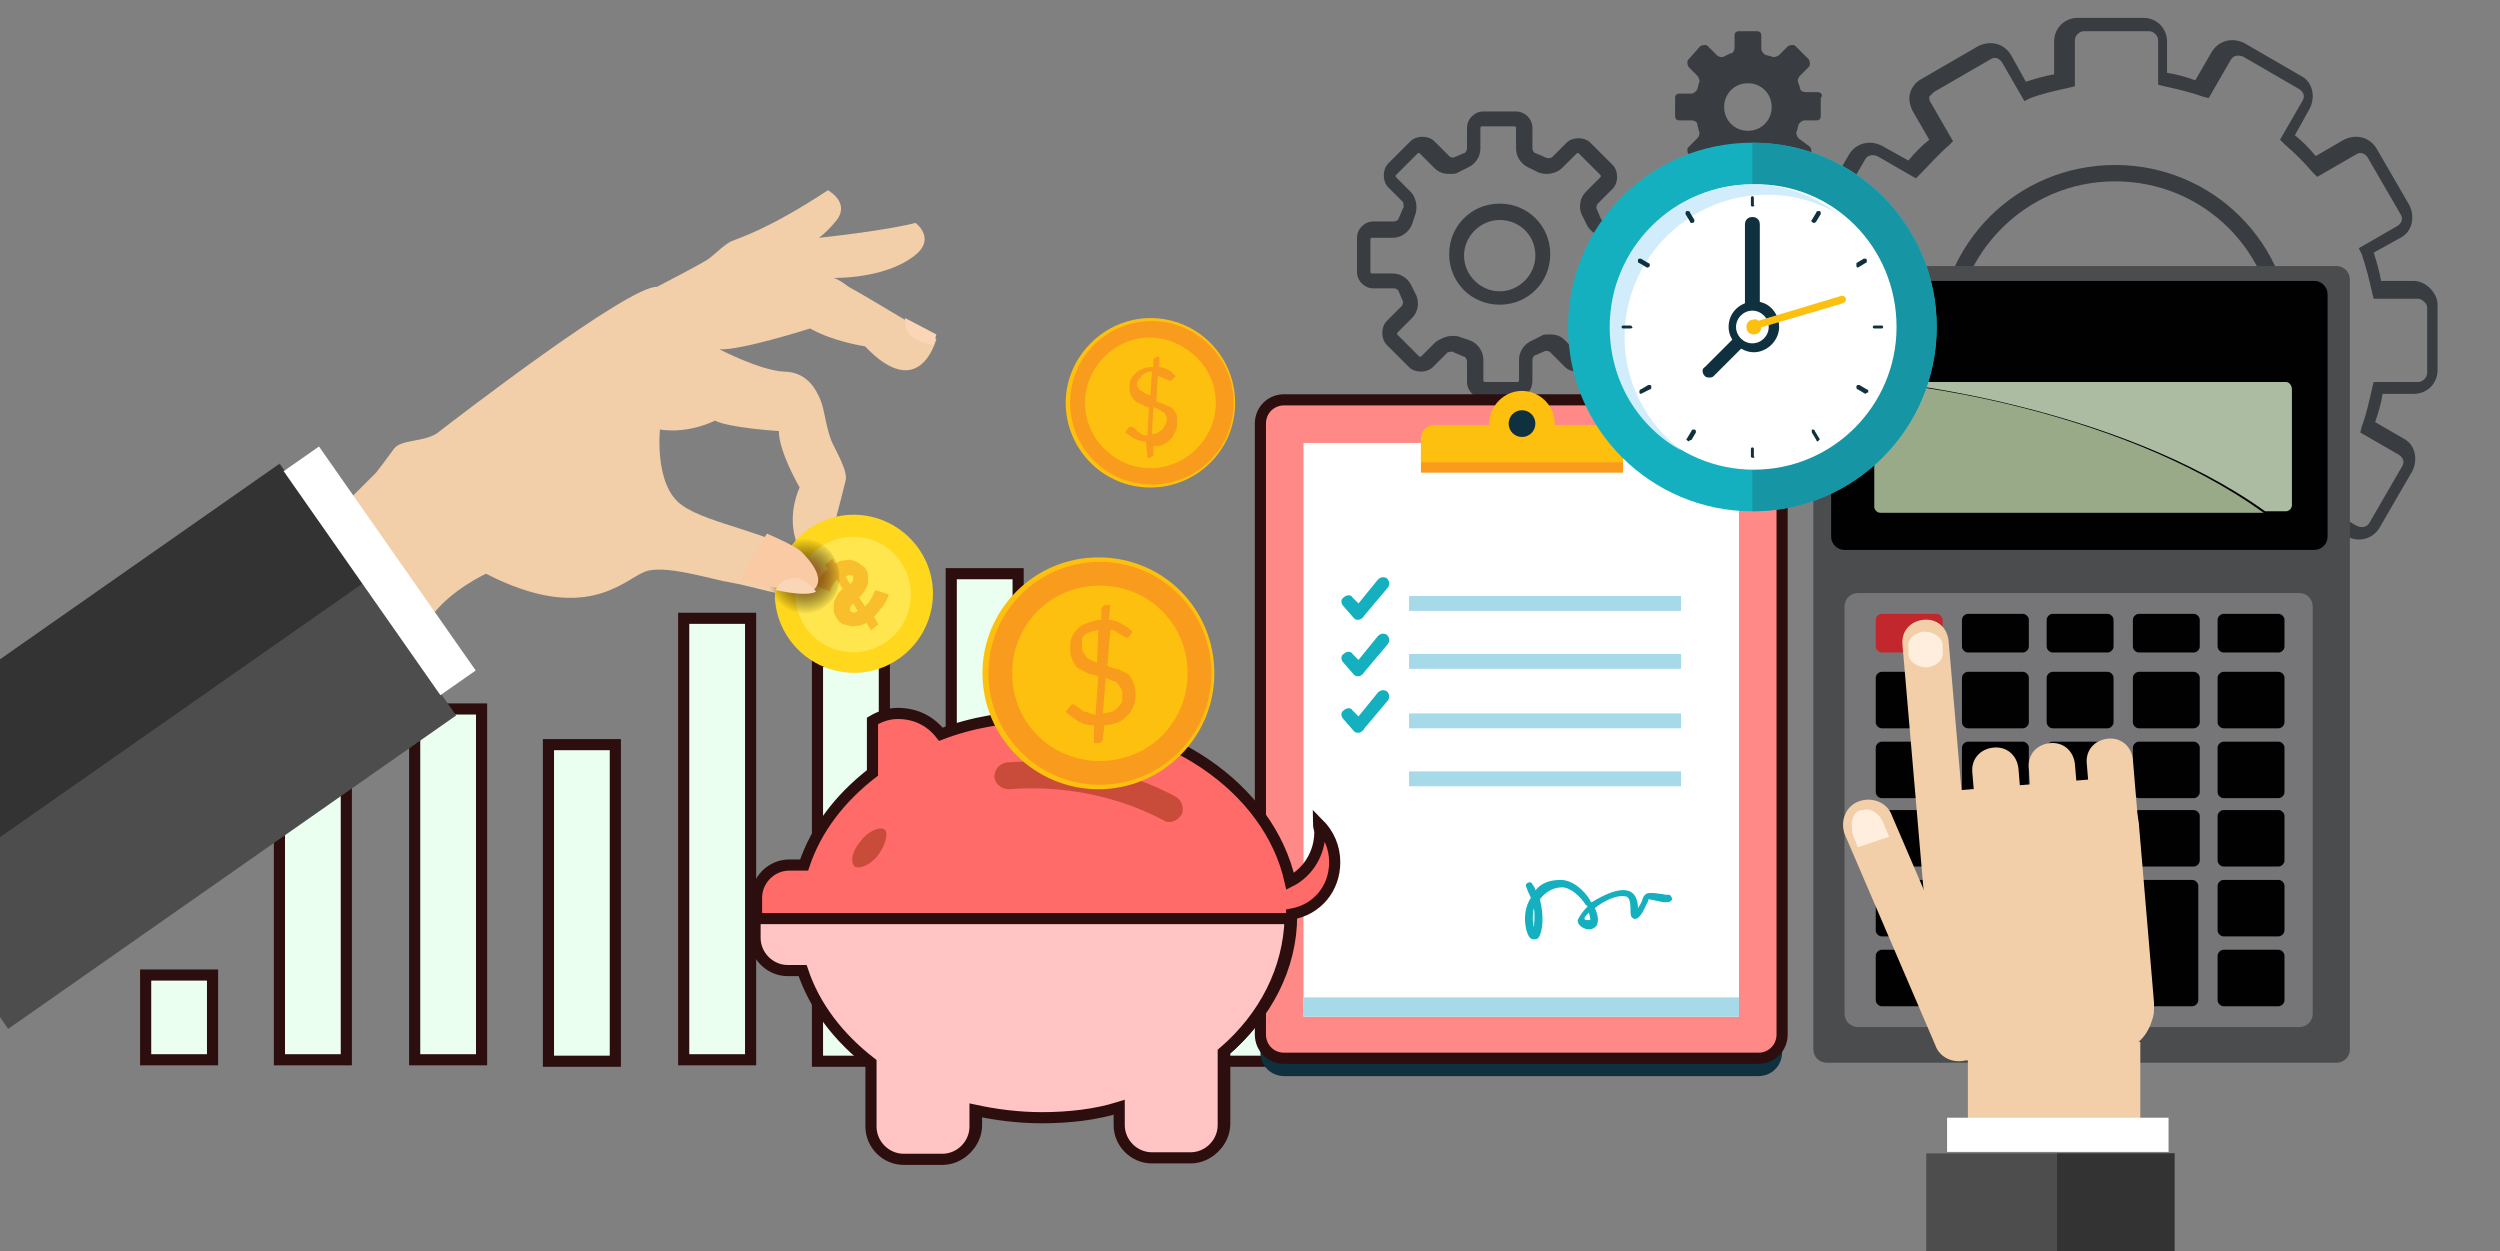 <?xml version="1.0" encoding="utf-8"?><!-- Generator: Adobe Illustrator 22.0.1, SVG Export Plug-In . SVG Version: 6.00 Build 0) --><svg version="1.1" id="圖層_1" xmlns="http://www.w3.org/2000/svg" xmlns:xlink="http://www.w3.org/1999/xlink" x="0px" y="0px" viewBox="0 0 168.2 84.2" style="enable-background:new 0 0 168.2 84.2;" xml:space="preserve"><rect x="0" y="0" width="168.2" height="84.2" fill="#808080" stroke="none"/><style type="text/css">.st0{fill:#393C41;}.st1{fill:#EBFFF1;stroke:#2D0E0E;stroke-width:0.75;stroke-linecap:round;stroke-miterlimit:10;}.st2{fill:#0E303F;}.st3{fill:#FF8986;stroke:#2D0E0E;stroke-width:0.75;stroke-miterlimit:10;}.st4{fill:#FFFFFF;}.st5{fill:#A6DAE9;}.st6{fill:#F99B1C;}.st7{fill:#FEC00F;}.st8{fill:#15B0BF;}.st9{fill:#4B4C4E;}.st10{fill:#010101;}.st11{fill:#767678;}.st12{fill:#99AA89;}.st13{fill:#ABBCA2;}.st14{fill:#C1272D;}.st15{fill:#F2CEA9;}.st16{fill:#FFEEDE;}.st17{fill:#4D4D4D;}.st18{fill:#333333;}.st19{fill:#1695A4;}.st20{fill:#D1ECFB;}.st21{fill:#FF6B68;stroke:#2D0E0E;stroke-width:0.75;stroke-miterlimit:10;}.st22{fill:#C94B3A;}.st23{fill:#FFC4C3;stroke:#2D0E0E;stroke-width:0.75;stroke-miterlimit:10;}.st24{fill:#FAD5B6;}.st25{fill:#FFD71C;}.st26{fill:#FFE54E;}.st27{fill:#F9BE2C;}.st28{fill:url(#SVGID_1_);}.st29{fill:#F9CAA4;}</style><g><path class="st0" d="M102,26.8h-2.2c-0.6,0-1.1-0.5-1.1-1.1v-1.4c0-0.1-0.1-0.3-0.2-0.3l-0.7-0.3c-0.1-0.1-0.3,0-0.4,0l-1,1c-0.4,0.4-1.2,0.4-1.6,0l-1.5-1.5C93.1,23,93,22.7,93,22.4c0-0.3,0.1-0.6,0.3-0.8l1-1c0.1-0.1,0.1-0.3,0.1-0.3l-0.3-0.7c0-0.1-0.2-0.2-0.3-0.2h-1.4c-0.6,0-1.1-0.5-1.1-1.1V16c0-0.6,0.5-1.1,1.1-1.1h1.4c0.1,0,0.3-0.1,0.3-0.2l0.3-0.7c0.1-0.1,0-0.3,0-0.4l-1-1c-0.2-0.2-0.3-0.5-0.3-0.8c0-0.3,0.1-0.6,0.3-0.8l1.5-1.5c0.4-0.4,1.2-0.4,1.6,0l1,1c0,0,0.1,0.1,0.2,0.1c0.1,0,0.1,0,0.1,0l0.7-0.3c0.1,0,0.2-0.2,0.2-0.3V8.6c0-0.6,0.5-1.1,1.1-1.1h2.2c0.6,0,1.1,0.5,1.1,1.1V10c0,0.1,0.1,0.3,0.2,0.3l0.7,0.3c0.2,0.1,0.3,0,0.4,0l1-1c0.4-0.4,1.2-0.4,1.6,0l1.5,1.5c0.2,0.2,0.3,0.5,0.3,0.8c0,0.3-0.1,0.6-0.3,0.8l-1,1c-0.1,0.1-0.1,0.3-0.1,0.3l0.3,0.7c0,0.1,0.2,0.2,0.3,0.2h1.4c0.6,0,1.1,0.5,1.1,1.1v2.2c0,0.6-0.5,1.1-1.1,1.1H108c-0.1,0-0.3,0.1-0.3,0.2l-0.3,0.7c-0.1,0.1,0,0.3,0,0.4l1,1c0.2,0.2,0.3,0.5,0.3,0.8c0,0.3-0.1,0.6-0.3,0.8l-1.5,1.5c-0.4,0.4-1.2,0.4-1.6,0l-1-1c-0.1-0.1-0.3-0.1-0.3-0.1l-0.7,0.3c-0.1,0-0.2,0.2-0.2,0.3v1.4C103.1,26.3,102.6,26.8,102,26.8L102,26.8z M97.7,22.6c0.2,0,0.4,0,0.6,0.1l0.6,0.2c0.5,0.2,0.9,0.7,0.9,1.3v1.4c0,0,0,0.1,0.1,0.1h2.2c0,0,0.1,0,0.1-0.1v-1.4c0-0.6,0.4-1.1,0.9-1.3l0.6-0.3c0.1-0.1,0.3-0.1,0.6-0.1c0.4,0,0.7,0.1,1,0.4l1,1c0,0,0,0,0,0l1.6-1.6l0,0l0-0.1l-1-1c-0.4-0.4-0.5-1.1-0.3-1.6l0.2-0.6c0.2-0.5,0.7-0.9,1.3-0.9h1.4c0,0,0.1,0,0.1-0.1V16c0,0,0-0.1-0.1-0.1H108c-0.6,0-1.1-0.4-1.3-0.9l-0.3-0.6c-0.2-0.5-0.1-1.1,0.3-1.5l1-1l0,0l0-0.1l-1.5-1.5c-0.1,0-0.1,0-0.1,0l-1,1c-0.4,0.4-1.1,0.5-1.6,0.3l-0.6-0.3c-0.5-0.2-0.9-0.7-0.9-1.3V8.6c0,0,0-0.1-0.1-0.1h-2.2c0,0-0.1,0-0.1,0.1V10c0,0.6-0.4,1.1-0.9,1.3l-0.6,0.3c-0.1,0.1-0.3,0.1-0.6,0.1c-0.4,0-0.7-0.1-1-0.4l-1-1h-0.1l-1.5,1.5v0v0.1l1,1c0.4,0.4,0.5,1.1,0.3,1.6l-0.2,0.6c-0.2,0.5-0.7,0.9-1.3,0.9h-1.4c0,0-0.1,0-0.1,0.1v2.2c0,0,0,0.1,0.1,0.1h1.4c0.6,0,1.1,0.4,1.3,0.9l0.3,0.6c0.2,0.5,0.1,1.1-0.3,1.5l-1,1l0,0v0.1l1.5,1.5c0.1,0,0.1,0,0.1,0l1-1C96.9,22.8,97.3,22.6,97.7,22.6L97.7,22.6z M100.9,20.5c-1.9,0-3.4-1.5-3.4-3.4c0-1.9,1.5-3.4,3.4-3.4c1.9,0,3.4,1.5,3.4,3.4C104.3,19,102.8,20.5,100.9,20.5L100.9,20.5z M100.9,14.8c-1.3,0-2.4,1.1-2.4,2.4c0,1.3,1.1,2.4,2.4,2.4c1.3,0,2.4-1.1,2.4-2.4C103.3,15.8,102.2,14.8,100.9,14.8L100.9,14.8z"/></g><path class="st0" d="M122.3,6.2h-0.8c-0.2,0-0.4-0.1-0.4-0.3L121,5.6c-0.1-0.2,0-0.4,0.1-0.5l0.6-0.6c0.1-0.1,0.1-0.3,0-0.5l-0.9-0.9c-0.1-0.1-0.3-0.1-0.5,0l-0.6,0.6c-0.1,0.1-0.4,0.2-0.5,0.1l-0.4-0.1c-0.2-0.1-0.3-0.3-0.3-0.4V2.4c0-0.2-0.1-0.3-0.3-0.3H117c-0.2,0-0.3,0.1-0.3,0.3v0.8c0,0.2-0.1,0.4-0.3,0.4L116,3.8c-0.2,0.1-0.4,0-0.5-0.1l-0.6-0.6c-0.1-0.1-0.3-0.1-0.5,0L113.6,4c-0.1,0.1-0.1,0.3,0,0.5l0.6,0.6c0.1,0.1,0.2,0.4,0.1,0.5l-0.1,0.4c-0.1,0.2-0.3,0.3-0.4,0.3h-0.8c-0.2,0-0.3,0.1-0.3,0.3v1.2c0,0.2,0.1,0.3,0.3,0.3h0.8c0.2,0,0.4,0.1,0.4,0.3l0.1,0.4c0.1,0.2,0,0.4-0.1,0.5l-0.6,0.6c-0.1,0.1-0.1,0.3,0,0.5l0.9,0.9c0.1,0.1,0.3,0.1,0.5,0l0.6-0.6c0.1-0.1,0.4-0.2,0.5-0.1l0.4,0.1c0.2,0.1,0.3,0.3,0.3,0.4v0.8c0,0.2,0.1,0.3,0.3,0.3h1.2c0.2,0,0.3-0.1,0.3-0.3v-0.8c0-0.2,0.1-0.4,0.3-0.4l0.4-0.1c0.2-0.1,0.4,0,0.5,0.1l0.6,0.6c0.1,0.1,0.3,0.1,0.5,0l0.9-0.9c0.1-0.1,0.1-0.3,0-0.5L121,9.3c-0.1-0.1-0.2-0.4-0.1-0.5l0.1-0.4c0.1-0.2,0.3-0.3,0.4-0.3h0.8c0.2,0,0.3-0.1,0.3-0.3V6.6C122.7,6.4,122.5,6.2,122.3,6.2z M117.6,8.8c-0.9,0-1.6-0.7-1.6-1.6c0-0.9,0.7-1.6,1.6-1.6c0.9,0,1.6,0.7,1.6,1.6C119.2,8.1,118.5,8.8,117.6,8.8z"/><g><g><path class="st0" d="M144.7,44.8l-4.4,0c-0.9,0-1.6-0.7-1.6-1.6v-2.1c-0.6-0.1-1.3-0.3-1.9-0.5l-1.1,1.9c-0.3,0.5-0.8,0.8-1.4,0.8c-0.3,0-0.6-0.1-0.8-0.2l-3.8-2.2c-0.4-0.2-0.6-0.6-0.8-1c-0.1-0.4-0.1-0.9,0.2-1.2l1-1.8c-0.5-0.4-1-0.9-1.4-1.4l-1.9,1.1c-0.2,0.1-0.5,0.2-0.8,0.2c-0.6,0-1.1-0.3-1.4-0.8l-2.2-3.8c-0.2-0.4-0.3-0.8-0.2-1.2c0.1-0.4,0.4-0.8,0.8-1l1.8-1c-0.2-0.6-0.4-1.3-0.5-1.9h-2.2c-0.9,0-1.6-0.7-1.6-1.6V21c0-0.9,0.7-1.6,1.6-1.6h2.1c0.1-0.7,0.3-1.3,0.5-1.9l-1.9-1.1c-0.4-0.2-0.6-0.6-0.8-1c-0.1-0.4-0.1-0.9,0.2-1.2l2.2-3.8c0.3-0.5,0.8-0.8,1.4-0.8c0.3,0,0.6,0.1,0.8,0.2l1.8,1c0.4-0.5,0.9-1,1.4-1.4l-1.1-1.9c-0.2-0.4-0.3-0.8-0.2-1.2c0.1-0.4,0.4-0.8,0.8-1l3.8-2.2c0.2-0.1,0.5-0.2,0.8-0.2c0.6,0,1.1,0.3,1.4,0.8l1,1.8c0.6-0.2,1.3-0.4,1.9-0.5V2.8c0-0.9,0.7-1.6,1.6-1.6h4.4c0.9,0,1.6,0.7,1.6,1.6v2.1c0.7,0.1,1.3,0.3,1.9,0.5l1.1-1.9c0.3-0.5,0.8-0.8,1.4-0.8c0.3,0,0.6,0.1,0.8,0.2l3.8,2.2c0.8,0.4,1,1.4,0.6,2.2l-1,1.8c0.5,0.4,1,0.9,1.4,1.4l1.9-1.1c0.2-0.1,0.5-0.2,0.8-0.2c0.6,0,1.1,0.3,1.4,0.8l2.2,3.8c0.4,0.8,0.2,1.8-0.6,2.2l-1.8,1c0.2,0.6,0.4,1.3,0.5,1.9h2.2c0.4,0,0.8,0.2,1.1,0.5c0.3,0.3,0.5,0.7,0.5,1.1v4.4c0,0.9-0.7,1.6-1.6,1.6h-2.1c-0.1,0.7-0.3,1.3-0.5,1.9l1.9,1.1c0.8,0.4,1,1.4,0.6,2.2l-2.2,3.8c-0.3,0.5-0.8,0.8-1.4,0.8c-0.3,0-0.6-0.1-0.8-0.2l-1.8-1c-0.4,0.5-0.9,1-1.4,1.4l1.1,1.9c0.4,0.8,0.2,1.8-0.6,2.2l-3.8,2.2c-0.2,0.1-0.5,0.2-0.8,0.2c-0.6,0-1.1-0.3-1.4-0.8l-1-1.8c-0.6,0.2-1.3,0.4-1.9,0.5v2.2C146.4,44.1,145.6,44.8,144.7,44.8L144.7,44.8z M136.3,39.3l0.4,0.1c0.9,0.3,1.7,0.5,2.6,0.7l0.4,0.1v3c0,0.3,0.3,0.6,0.6,0.6l4.4,0c0.3,0,0.6-0.3,0.6-0.6v-3l0.4-0.1c0.9-0.2,1.8-0.4,2.6-0.7l0.4-0.2l1.5,2.6c0.2,0.3,0.5,0.4,0.8,0.2l3.8-2.2c0.3-0.2,0.4-0.5,0.2-0.8l-1.5-2.6l0.3-0.3c0.7-0.6,1.3-1.2,1.9-1.9l0.3-0.3l2.6,1.5c0.3,0.1,0.6,0.1,0.8-0.2l2.2-3.8c0.2-0.3,0.1-0.6-0.2-0.8l-2.6-1.5l0.1-0.4c0.3-0.8,0.5-1.7,0.7-2.6l0.1-0.4h3c0.3,0,0.6-0.3,0.6-0.6v-4.4c0-0.2-0.1-0.3-0.2-0.4c-0.1-0.1-0.3-0.2-0.4-0.2h-3l-0.1-0.4c-0.2-0.9-0.4-1.7-0.7-2.6l-0.2-0.4l2.6-1.5c0.3-0.2,0.4-0.5,0.2-0.8l-2.2-3.8c-0.2-0.3-0.5-0.4-0.8-0.2l-2.6,1.5l-0.3-0.3c-0.6-0.7-1.2-1.3-1.9-1.9l-0.3-0.3l1.5-2.6c0.2-0.3,0.1-0.6-0.2-0.8l-3.8-2.2c-0.3-0.1-0.6-0.1-0.8,0.2l-1.5,2.6l-0.4-0.1c-0.8-0.3-1.7-0.5-2.6-0.7l-0.4-0.1v-3c0-0.3-0.3-0.6-0.6-0.6h-4.4c-0.3,0-0.6,0.3-0.6,0.6v3.1l-0.4,0.1c-0.9,0.2-1.8,0.4-2.6,0.7l-0.4,0.2l-1.5-2.6c-0.2-0.3-0.5-0.4-0.8-0.2l-3.8,2.2c-0.1,0.1-0.2,0.2-0.3,0.3c0,0.1,0,0.3,0.1,0.4l1.5,2.6l-0.3,0.3c-0.7,0.6-1.3,1.3-1.9,1.9l-0.3,0.3l-2.6-1.5c-0.3-0.1-0.6-0.1-0.8,0.2l-2.2,3.8c-0.1,0.1-0.1,0.3-0.1,0.4c0,0.1,0.1,0.3,0.3,0.3l2.6,1.5l-0.1,0.4c-0.3,0.8-0.5,1.7-0.7,2.6l-0.1,0.4h-3c-0.3,0-0.6,0.3-0.6,0.6v4.4c0,0.3,0.3,0.6,0.6,0.6h3l0.1,0.4c0.2,0.9,0.4,1.8,0.7,2.6l0.2,0.4l-2.6,1.5c-0.1,0.1-0.2,0.2-0.3,0.3c0,0.1,0,0.3,0.1,0.4l2.2,3.8c0.1,0.3,0.5,0.4,0.8,0.2l2.6-1.5l0.3,0.3c0.6,0.7,1.3,1.3,1.9,1.9l0.3,0.3l-1.5,2.6c-0.1,0.1-0.1,0.3-0.1,0.4c0,0.1,0.1,0.3,0.3,0.3l3.8,2.2c0.3,0.2,0.6,0.1,0.8-0.2L136.3,39.3L136.3,39.3z M142.3,34.9c-6.6,0-11.9-5.3-11.9-11.9c0-6.6,5.3-11.9,11.9-11.9c6.6,0,11.9,5.3,11.9,11.9C154.2,29.5,148.8,34.9,142.3,34.9L142.3,34.9z M142.3,12.2c-6,0-10.8,4.9-10.8,10.8c0,6,4.9,10.8,10.8,10.8c6,0,10.8-4.9,10.8-10.8C153.1,17,148.3,12.2,142.3,12.2L142.3,12.2z"/></g></g><g><g><rect x="9.8" y="65.6" class="st1" width="4.5" height="5.7"/><rect x="18.8" y="50.3" class="st1" width="4.5" height="21"/><rect x="27.9" y="47.7" class="st1" width="4.5" height="23.6"/><rect x="36.9" y="50.1" class="st1" width="4.5" height="21.3"/><rect x="46" y="41.6" class="st1" width="4.5" height="29.7"/><rect x="55" y="44.5" class="st1" width="4.5" height="26.9"/><rect x="64" y="38.6" class="st1" width="4.5" height="32.8"/><rect x="73.1" y="58.1" class="st1" width="4.5" height="13.3"/><rect x="82.1" y="64.6" class="st1" width="4.5" height="6.8"/></g></g><g><g><path class="st2" d="M119.9,70.8c0,0.9-0.7,1.6-1.6,1.6H86.4c-0.9,0-1.6-0.7-1.6-1.6V29.7c0-0.9,0.7-1.6,1.6-1.6h31.9c0.9,0,1.6,0.7,1.6,1.6V70.8z"/><path class="st3" d="M119.9,69.6c0,0.9-0.7,1.6-1.6,1.6H86.4c-0.9,0-1.6-0.7-1.6-1.6V28.5c0-0.9,0.7-1.6,1.6-1.6h31.9c0.9,0,1.6,0.7,1.6,1.6V69.6z"/><rect x="87.7" y="29.8" class="st4" width="29.3" height="38.6"/><rect x="87.7" y="67.1" class="st5" width="29.3" height="1.3"/><path class="st6" d="M109.2,31.8v-1.6c0-0.5-0.4-0.9-0.9-0.9H96.5c-0.5,0-0.9,0.4-0.9,0.9v1.6H109.2z"/><path class="st7" d="M109.2,31.1v-1.6c0-0.5-0.4-0.9-0.9-0.9H96.5c-0.5,0-0.9,0.4-0.9,0.9v1.6H109.2z"/><path class="st7" d="M104.6,28.5c0,1.2-1,2.2-2.2,2.2c-1.2,0-2.2-1-2.2-2.2c0-1.2,1-2.2,2.2-2.2C103.6,26.3,104.6,27.3,104.6,28.5z"/><path class="st2" d="M103.3,28.5c0,0.5-0.4,0.9-0.9,0.9c-0.5,0-0.9-0.4-0.9-0.9c0-0.5,0.4-0.9,0.9-0.9C102.9,27.6,103.3,28,103.3,28.5z"/><g><rect x="94.8" y="40.1" class="st5" width="18.3" height="1"/><rect x="94.8" y="44" class="st5" width="18.3" height="1"/><rect x="94.8" y="48" class="st5" width="18.3" height="1"/><rect x="94.8" y="51.9" class="st5" width="18.3" height="1"/></g><g><path class="st8" d="M91.4,41.7c-0.1,0-0.2,0-0.3-0.1l-0.7-0.8c-0.2-0.2-0.2-0.5,0-0.6c0.2-0.2,0.5-0.2,0.6,0l0.4,0.4l1.3-1.6c0.2-0.2,0.4-0.2,0.6-0.1c0.2,0.2,0.2,0.4,0.1,0.6l-1.6,1.9C91.7,41.6,91.5,41.7,91.4,41.7C91.4,41.7,91.4,41.7,91.4,41.7L91.4,41.7z"/></g><g><path class="st8" d="M91.4,45.5c-0.1,0-0.2,0-0.3-0.1l-0.7-0.8c-0.2-0.2-0.2-0.5,0-0.6c0.2-0.2,0.5-0.2,0.6,0l0.4,0.4l1.3-1.6c0.2-0.2,0.4-0.2,0.6-0.1c0.2,0.2,0.2,0.4,0.1,0.6l-1.6,1.9C91.7,45.4,91.5,45.5,91.4,45.5C91.4,45.5,91.4,45.5,91.4,45.5L91.4,45.5z"/></g><g><path class="st8" d="M91.4,49.3c-0.1,0-0.2,0-0.3-0.1l-0.7-0.8c-0.2-0.2-0.2-0.5,0-0.6c0.2-0.2,0.5-0.2,0.6,0l0.4,0.4l1.3-1.6c0.2-0.2,0.4-0.2,0.6-0.1c0.2,0.2,0.2,0.4,0.1,0.6l-1.6,1.9C91.7,49.2,91.5,49.3,91.4,49.3C91.4,49.3,91.4,49.3,91.4,49.3L91.4,49.3z"/></g><g><path class="st8" d="M103.2,63.2C103.2,63.2,103.1,63.2,103.2,63.2c-0.3,0-0.4-0.3-0.5-0.6c-0.2-0.8-0.1-1.6,0.3-2.2c-0.1-0.2-0.2-0.4-0.3-0.7c-0.1-0.1,0-0.3,0.1-0.3c0.1-0.1,0.3,0,0.3,0.1c0.1,0.1,0.2,0.3,0.2,0.4c0.4-0.5,1-0.7,1.7-0.7c0.8,0,1.6,0.7,2,1.4c0,0,0,0.1,0.1,0.1c0.8-0.5,1.7-0.9,2.3-0.8c0.7,0.1,0.8,0.8,0.8,1.2c0.2-0.3,0.3-0.5,0.3-0.6c0.2-0.5,0.4-0.5,1.6-0.3l0.2,0c0.1,0,0.2,0.2,0.2,0.3c0,0.1-0.2,0.2-0.3,0.2l-0.3,0c-0.5-0.1-0.9-0.2-1-0.2c0,0,0,0.1,0,0.1c-0.1,0.2-0.2,0.4-0.4,0.8c-0.2,0.3-0.4,0.5-0.6,0.4c-0.2-0.1-0.2-0.3-0.2-0.6c0-0.6-0.1-0.9-0.4-0.9c-0.5-0.1-1.4,0.3-2,0.8c0.2,0.4,0.3,0.9,0.1,1.2c-0.1,0.1-0.3,0.3-0.7,0.2c-0.6-0.2-0.6-0.6-0.5-0.7c0.1-0.2,0.3-0.5,0.6-0.8c0,0,0-0.1-0.1-0.1c-0.3-0.5-1-1.2-1.6-1.2c-0.6,0-1.1,0.3-1.5,0.8c0.3,1.1,0.2,2.2-0.1,2.6C103.4,63.2,103.3,63.2,103.2,63.2L103.2,63.2z M103.2,61.1c-0.1,0.4-0.1,0.9,0,1.3c0,0,0,0,0,0C103.2,62.2,103.3,61.7,103.2,61.1L103.2,61.1z M106.9,61.4c-0.2,0.2-0.3,0.3-0.3,0.4c0,0,0,0.1,0.2,0.1c0.1,0,0.2,0,0.2,0C107,62,107,61.7,106.9,61.4L106.9,61.4z"/></g></g></g><g><g><path class="st9" d="M122,18.8c0-0.5,0.4-0.9,0.9-0.9h34.3c0.5,0,0.9,0.4,0.9,0.9v51.8c0,0.5-0.4,0.9-0.9,0.9h-34.3c-0.5,0-0.9-0.4-0.9-0.9V18.8z"/><path class="st10" d="M156.6,36.1c0,0.5-0.4,0.9-0.9,0.9h-31.6c-0.5,0-0.9-0.4-0.9-0.9V19.8c0-0.5,0.4-0.9,0.9-0.9h31.6c0.5,0,0.9,0.4,0.9,0.9V36.1z"/><path class="st11" d="M155.6,68.2c0,0.5-0.4,0.9-0.9,0.9h-29.7c-0.5,0-0.9-0.4-0.9-0.9V40.8c0-0.5,0.4-0.9,0.9-0.9h29.7c0.5,0,0.9,0.4,0.9,0.9V68.2z"/><path class="st12" d="M152.3,34.5h-25.8c-0.2,0-0.4-0.2-0.4-0.4v-7.9c0-0.2,0.2-0.4,0.4-0.4h0.4C127,25.7,142.2,27.2,152.3,34.5z"/><path class="st13" d="M154.2,26.2V34c0,0.2-0.2,0.4-0.4,0.4h-1.4c-10.1-7.2-25.4-8.7-25.4-8.7h26.8C154,25.7,154.2,25.9,154.2,26.2z"/><g><path class="st14" d="M130.7,43.5c0,0.2-0.2,0.4-0.4,0.4h-3.7c-0.2,0-0.4-0.2-0.4-0.4v-1.8c0-0.2,0.2-0.4,0.4-0.4h3.7c0.2,0,0.4,0.2,0.4,0.4V43.5z"/><path class="st10" d="M136.5,43.5c0,0.2-0.2,0.4-0.4,0.4h-3.7c-0.2,0-0.4-0.2-0.4-0.4v-1.8c0-0.2,0.2-0.4,0.4-0.4h3.7c0.2,0,0.4,0.2,0.4,0.4V43.5z"/><path class="st10" d="M142.2,43.5c0,0.2-0.2,0.4-0.4,0.4h-3.7c-0.2,0-0.4-0.2-0.4-0.4v-1.8c0-0.2,0.2-0.4,0.4-0.4h3.7c0.2,0,0.4,0.2,0.4,0.4V43.5z"/><path class="st10" d="M148,43.5c0,0.2-0.2,0.4-0.4,0.4h-3.7c-0.2,0-0.4-0.2-0.4-0.4v-1.8c0-0.2,0.2-0.4,0.4-0.4h3.7c0.2,0,0.4,0.2,0.4,0.4V43.5z"/><path class="st10" d="M153.7,43.5c0,0.2-0.2,0.4-0.4,0.4h-3.7c-0.2,0-0.4-0.2-0.4-0.4v-1.8c0-0.2,0.2-0.4,0.4-0.4h3.7c0.2,0,0.4,0.2,0.4,0.4V43.5z"/><path class="st10" d="M130.7,48.6c0,0.2-0.2,0.4-0.4,0.4h-3.7c-0.2,0-0.4-0.2-0.4-0.4v-3c0-0.2,0.2-0.4,0.4-0.4h3.7c0.2,0,0.4,0.2,0.4,0.4V48.6z"/><path class="st10" d="M136.5,48.6c0,0.2-0.2,0.4-0.4,0.4h-3.7c-0.2,0-0.4-0.2-0.4-0.4v-3c0-0.2,0.2-0.4,0.4-0.4h3.7c0.2,0,0.4,0.2,0.4,0.4V48.6z"/><path class="st10" d="M142.2,48.6c0,0.2-0.2,0.4-0.4,0.4h-3.7c-0.2,0-0.4-0.2-0.4-0.4v-3c0-0.2,0.2-0.4,0.4-0.4h3.7c0.2,0,0.4,0.2,0.4,0.4V48.6z"/><path class="st10" d="M148,48.6c0,0.2-0.2,0.4-0.4,0.4h-3.7c-0.2,0-0.4-0.2-0.4-0.4v-3c0-0.2,0.2-0.4,0.4-0.4h3.7c0.2,0,0.4,0.2,0.4,0.4V48.6z"/><path class="st10" d="M153.7,48.6c0,0.2-0.2,0.4-0.4,0.4h-3.7c-0.2,0-0.4-0.2-0.4-0.4v-3c0-0.2,0.2-0.4,0.4-0.4h3.7c0.2,0,0.4,0.2,0.4,0.4V48.6z"/><path class="st10" d="M130.7,53.3c0,0.2-0.2,0.4-0.4,0.4h-3.7c-0.2,0-0.4-0.2-0.4-0.4v-3c0-0.2,0.2-0.4,0.4-0.4h3.7c0.2,0,0.4,0.2,0.4,0.4V53.3z"/><path class="st10" d="M136.5,53.3c0,0.2-0.2,0.4-0.4,0.4h-3.7c-0.2,0-0.4-0.2-0.4-0.4v-3c0-0.2,0.2-0.4,0.4-0.4h3.7c0.2,0,0.4,0.2,0.4,0.4V53.3z"/><path class="st10" d="M142.2,53.3c0,0.2-0.2,0.4-0.4,0.4h-3.7c-0.2,0-0.4-0.2-0.4-0.4v-3c0-0.2,0.2-0.4,0.4-0.4h3.7c0.2,0,0.4,0.2,0.4,0.4V53.3z"/><path class="st10" d="M148,53.3c0,0.2-0.2,0.4-0.4,0.4h-3.7c-0.2,0-0.4-0.2-0.4-0.4v-3c0-0.2,0.2-0.4,0.4-0.4h3.7c0.2,0,0.4,0.2,0.4,0.4V53.3z"/><path class="st10" d="M153.7,53.3c0,0.2-0.2,0.4-0.4,0.4h-3.7c-0.2,0-0.4-0.2-0.4-0.4v-3c0-0.2,0.2-0.4,0.4-0.4h3.7c0.2,0,0.4,0.2,0.4,0.4V53.3z"/><path class="st10" d="M130.7,57.9c0,0.2-0.2,0.4-0.4,0.4h-3.7c-0.2,0-0.4-0.2-0.4-0.4v-3c0-0.2,0.2-0.4,0.4-0.4h3.7c0.2,0,0.4,0.2,0.4,0.4V57.9z"/><path class="st10" d="M136.5,57.9c0,0.2-0.2,0.4-0.4,0.4h-3.7c-0.2,0-0.4-0.2-0.4-0.4v-3c0-0.2,0.2-0.4,0.4-0.4h3.7c0.2,0,0.4,0.2,0.4,0.4V57.9z"/><path class="st10" d="M142.2,57.9c0,0.2-0.2,0.4-0.4,0.4h-3.7c-0.2,0-0.4-0.2-0.4-0.4v-3c0-0.2,0.2-0.4,0.4-0.4h3.7c0.2,0,0.4,0.2,0.4,0.4V57.9z"/><path class="st10" d="M148,57.9c0,0.2-0.2,0.4-0.4,0.4h-3.7c-0.2,0-0.4-0.2-0.4-0.4v-3c0-0.2,0.2-0.4,0.4-0.4h3.7c0.2,0,0.4,0.2,0.4,0.4V57.9z"/><path class="st10" d="M153.7,57.9c0,0.2-0.2,0.4-0.4,0.4h-3.7c-0.2,0-0.4-0.2-0.4-0.4v-3c0-0.2,0.2-0.4,0.4-0.4h3.7c0.2,0,0.4,0.2,0.4,0.4V57.9z"/><path class="st10" d="M130.7,62.6c0,0.2-0.2,0.4-0.4,0.4h-3.7c-0.2,0-0.4-0.2-0.4-0.4v-3c0-0.2,0.2-0.4,0.4-0.4h3.7c0.2,0,0.4,0.2,0.4,0.4V62.6z"/><path class="st10" d="M136.5,62.6c0,0.2-0.2,0.4-0.4,0.4h-3.7c-0.2,0-0.4-0.2-0.4-0.4v-3c0-0.2,0.2-0.4,0.4-0.4h3.7c0.2,0,0.4,0.2,0.4,0.4V62.6z"/><path class="st10" d="M142.2,62.6c0,0.2-0.2,0.4-0.4,0.4h-3.7c-0.2,0-0.4-0.2-0.4-0.4v-3c0-0.2,0.2-0.4,0.4-0.4h3.7c0.2,0,0.4,0.2,0.4,0.4V62.6z"/><path class="st10" d="M153.7,62.6c0,0.2-0.2,0.4-0.4,0.4h-3.7c-0.2,0-0.4-0.2-0.4-0.4v-3c0-0.2,0.2-0.4,0.4-0.4h3.7c0.2,0,0.4,0.2,0.4,0.4V62.6z"/><path class="st10" d="M130.7,67.3c0,0.2-0.2,0.4-0.4,0.4h-3.7c-0.2,0-0.4-0.2-0.4-0.4v-3c0-0.2,0.2-0.4,0.4-0.4h3.7c0.2,0,0.4,0.2,0.4,0.4V67.3z"/><path class="st10" d="M136.5,67.3c0,0.2-0.2,0.4-0.4,0.4h-3.7c-0.2,0-0.4-0.2-0.4-0.4v-3c0-0.2,0.2-0.4,0.4-0.4h3.7c0.2,0,0.4,0.2,0.4,0.4V67.3z"/><path class="st10" d="M142.2,67.3c0,0.2-0.2,0.4-0.4,0.4h-3.7c-0.2,0-0.4-0.2-0.4-0.4v-3c0-0.2,0.2-0.4,0.4-0.4h3.7c0.2,0,0.4,0.2,0.4,0.4V67.3z"/><path class="st10" d="M153.7,67.3c0,0.2-0.2,0.4-0.4,0.4h-3.7c-0.2,0-0.4-0.2-0.4-0.4v-3c0-0.2,0.2-0.4,0.4-0.4h3.7c0.2,0,0.4,0.2,0.4,0.4V67.3z"/><path class="st10" d="M143.4,67.3c0,0.2,0.2,0.4,0.4,0.4h3.7c0.2,0,0.4-0.2,0.4-0.4v-7.7c0-0.2-0.2-0.4-0.4-0.4h-3.7c-0.2,0-0.4,0.2-0.4,0.4V67.3z"/></g></g><g><g><path class="st15" d="M130.2,70.3c0.3,0.9,1.3,1.3,2.2,1l0,0c0.9-0.3,1.3-1.3,1-2.2l-6.1-14.2c-0.3-0.9-1.3-1.3-2.2-1l0,0c-0.9,0.3-1.3,1.3-1,2.2L130.2,70.3z"/><path class="st16" d="M125,57l-0.3-0.7c-0.2-0.7-0.2-1.6,0.5-1.8l0.1,0c0.7-0.2,1.3,0.4,1.5,1.1l0.3,0.7L125,57z"/></g><path class="st15" d="M143.9,55.4c-0.2-1.8-1.4-3.1-2.8-3l-9.7,0.8c-1.4,0.1-2.4,1.7-2.2,3.4l1,11.8c0.2,1.8,1.4,3.1,2.8,3l9.7-0.8c1.4-0.1,2.4-1.7,2.2-3.4L143.9,55.4z"/><rect x="132.4" y="70.1" class="st15" width="11.6" height="5.6"/><g><path class="st15" d="M131.1,43.1c-0.1-0.9-0.8-1.5-1.7-1.4l0,0c-0.9,0.1-1.5,0.8-1.4,1.7l2.2,25.6c0.1,0.9,0.8,1.5,1.7,1.4l0,0c0.9-0.1,1.5-0.8,1.4-1.7L131.1,43.1z"/><path class="st16" d="M130.7,43.4c0-0.5-0.6-0.9-1.2-0.9l-0.1,0c-0.6,0.1-1.1,0.5-1,1.1l0,0.4c0,0.5,0.6,0.9,1.2,0.9l0.1,0c0.6-0.1,1.1-0.5,1-1.1L130.7,43.4z"/></g><path class="st15" d="M135.8,51.7c-0.1-0.9-0.8-1.5-1.7-1.4l0,0c-0.9,0.1-1.5,0.8-1.4,1.7l1.4,16.7c0.1,0.9,0.8,1.5,1.7,1.4l0,0c0.9-0.1,1.5-0.8,1.4-1.7L135.8,51.7z"/><path class="st15" d="M139.6,51.4c-0.1-0.9-0.8-1.5-1.7-1.4l0,0c-0.9,0.1-1.5,0.8-1.4,1.7l1.4,16.7c0.1,0.9,0.8,1.5,1.7,1.4l0,0c0.9-0.1,1.5-0.8,1.4-1.7L139.6,51.4z"/><path class="st15" d="M143.5,51.1c-0.1-0.9-0.8-1.5-1.7-1.4l0,0c-0.9,0.1-1.5,0.8-1.4,1.7l1.4,16.7c0.1,0.9,0.8,1.5,1.7,1.4l0,0c0.9-0.1,1.5-0.8,1.4-1.7L143.5,51.1z"/><g><rect x="129.6" y="77.6" class="st17" width="16.7" height="6.7"/><rect x="138.4" y="77.6" class="st18" width="7.9" height="6.7"/><rect x="131" y="75.2" class="st4" width="14.9" height="2.3"/></g></g></g><g><path class="st8" d="M130.3,22c0,6.8-5.5,12.4-12.4,12.4c-6.8,0-12.4-5.5-12.4-12.4c0-6.8,5.5-12.4,12.4-12.4C124.8,9.6,130.3,15.1,130.3,22z"/><path class="st19" d="M117.9,9.6c6.8,0,12.4,5.5,12.4,12.4c0,6.8-5.5,12.4-12.4,12.4"/><path class="st4" d="M127.6,22c0,5.3-4.3,9.6-9.6,9.6c-5.3,0-9.6-4.3-9.6-9.6c0-5.3,4.3-9.6,9.6-9.6C123.3,12.3,127.6,16.6,127.6,22z"/><path class="st20" d="M109.3,22.7c0-5.3,4.3-9.6,9.6-9.6c1.8,0,3.4,0.5,4.8,1.3c-1.6-1.2-3.6-2-5.8-2c-5.3,0-9.6,4.3-9.6,9.6c0,3.6,1.9,6.7,4.8,8.3C110.8,28.5,109.3,25.8,109.3,22.7z"/><path class="st2" d="M119.7,22c0,0.9-0.8,1.7-1.7,1.7c-0.9,0-1.7-0.8-1.7-1.7c0-1,0.8-1.7,1.7-1.7C118.9,20.2,119.7,21,119.7,22z"/><g><g><g><g><path class="st2" d="M122,15C122,15,122,15,122,15c-0.1-0.1-0.2-0.1-0.1-0.2l0.3-0.5c0-0.1,0.1-0.1,0.2-0.1c0.1,0,0.1,0.1,0.1,0.2l-0.3,0.5C122.1,15,122.1,15,122,15L122,15z"/></g><g><path class="st2" d="M113.6,29.7C113.6,29.7,113.5,29.7,113.6,29.7c-0.1-0.1-0.2-0.1-0.1-0.2l0.3-0.5c0-0.1,0.1-0.1,0.2-0.1c0.1,0,0.1,0.1,0.1,0.2l-0.3,0.5C113.7,29.6,113.6,29.7,113.6,29.7L113.6,29.7z"/></g><g><path class="st2" d="M125.5,26.5C125.5,26.5,125.4,26.5,125.5,26.5l-0.5-0.3c-0.1,0-0.1-0.1-0.1-0.2c0-0.1,0.1-0.1,0.2-0.1l0.5,0.3c0.1,0,0.1,0.1,0.1,0.2C125.6,26.4,125.5,26.5,125.5,26.5L125.5,26.5z"/></g><g><path class="st2" d="M110.8,18C110.8,18,110.8,18,110.8,18l-0.5-0.3c-0.1,0-0.1-0.1-0.1-0.2c0-0.1,0.1-0.1,0.2-0.1l0.5,0.3c0.1,0,0.1,0.1,0.1,0.2C110.9,18,110.9,18,110.8,18L110.8,18z"/></g></g><g><g><path class="st2" d="M113.8,15c0,0-0.1,0-0.1-0.1l-0.3-0.5c0-0.1,0-0.2,0.1-0.2c0.1,0,0.2,0,0.2,0.1l0.3,0.5C114,14.9,114,15,113.8,15C113.9,15,113.9,15,113.8,15L113.8,15z"/></g><g><path class="st2" d="M122.3,29.7c0,0-0.1,0-0.1-0.1l-0.3-0.5c0-0.1,0-0.2,0-0.2c0.1,0,0.2,0,0.2,0.1l0.3,0.5C122.5,29.5,122.4,29.6,122.3,29.7C122.4,29.7,122.3,29.7,122.3,29.7L122.3,29.7z"/></g><g><path class="st2" d="M110.4,26.5c0,0-0.1,0-0.1-0.1c0-0.1,0-0.2,0.1-0.2l0.5-0.3c0.1,0,0.2,0,0.2,0.1c0,0.1,0,0.2-0.1,0.2L110.4,26.5C110.4,26.5,110.4,26.5,110.4,26.5L110.4,26.5z"/></g><g><path class="st2" d="M125,18c0,0-0.1,0-0.1-0.1c0-0.1,0-0.2,0-0.2l0.5-0.3c0.1,0,0.2,0,0.2,0.1c0,0.1,0,0.2-0.1,0.2L125,18C125.1,18,125.1,18,125,18L125,18z"/></g></g><g><g><path class="st2" d="M109.7,22.1L109.7,22.1l-0.5,0c-0.1,0-0.1-0.1-0.1-0.1c0-0.1,0.1-0.1,0.1-0.1l0,0l0.5,0c0.1,0,0.1,0.1,0.1,0.1C109.9,22,109.8,22.1,109.7,22.1L109.7,22.1z"/></g><g><path class="st2" d="M126.1,22.1c-0.1,0-0.1-0.1-0.1-0.1c0-0.1,0.1-0.1,0.1-0.1l0.5,0h0c0.1,0,0.1,0.1,0.1,0.1c0,0.1-0.1,0.1-0.1,0.1L126.1,22.1L126.1,22.1L126.1,22.1z"/></g><g><path class="st2" d="M117.9,30.8C117.9,30.8,117.9,30.8,117.9,30.8c-0.1,0-0.1-0.1-0.1-0.1l0-0.5c0-0.1,0.1-0.1,0.1-0.1l0,0c0.1,0,0.1,0.1,0.1,0.1l0,0.5C118.1,30.8,118,30.8,117.9,30.8L117.9,30.8z"/></g><g><path class="st2" d="M117.9,13.9c-0.1,0-0.1-0.1-0.1-0.1v-0.5c0-0.1,0.1-0.1,0.1-0.1c0.1,0,0.1,0.1,0.1,0.1v0.5C118.1,13.8,118,13.9,117.9,13.9L117.9,13.9z"/></g></g></g><g><g><path class="st2" d="M117.9,22.4c-0.3,0-0.5-0.2-0.5-0.5v-6.8c0-0.3,0.2-0.5,0.5-0.5c0.3,0,0.5,0.2,0.5,0.5V22C118.4,22.2,118.2,22.4,117.9,22.4L117.9,22.4z"/></g><g><path class="st2" d="M115,25.4c-0.1,0-0.2,0-0.3-0.1c-0.2-0.2-0.2-0.5,0-0.6l2.9-2.9c0.2-0.2,0.5-0.2,0.6,0c0.2,0.2,0.2,0.5,0,0.6l-2.9,2.9C115.2,25.4,115.1,25.4,115,25.4L115,25.4z"/></g></g></g><path class="st4" d="M119,22c0,0.6-0.5,1.1-1.1,1.1c-0.6,0-1.1-0.5-1.1-1.1c0-0.6,0.5-1.1,1.1-1.1C118.5,20.9,119,21.4,119,22z"/><path class="st7" d="M118.5,22c0,0.3-0.2,0.5-0.5,0.5c-0.3,0-0.5-0.2-0.5-0.5c0-0.3,0.2-0.5,0.5-0.5C118.2,21.4,118.5,21.7,118.5,22z"/><g><path class="st7" d="M117.9,22.2c-0.1,0-0.2-0.1-0.2-0.2c0-0.1,0-0.2,0.2-0.3l6-1.8c0.1,0,0.2,0,0.3,0.2c0,0.1,0,0.2-0.2,0.3L117.9,22.2C118,22.2,118,22.2,117.9,22.2L117.9,22.2z"/></g></g><g><path class="st21" d="M89.8,58c0-1-0.4-1.9-1.1-2.6c0,0.2,0.1,0.4,0.1,0.6c0,1.4-0.8,2.7-2,3.3c-1.4-6.3-8.3-11.1-16.6-11.1c-2.5,0-4.8,0.4-6.9,1.2c-0.7-0.9-1.7-1.4-2.9-1.4c-0.6,0-1.2,0.2-1.7,0.5V52c-2.2,1.7-3.8,3.8-4.6,6.2h-1c-1.2,0-2.2,1-2.2,2.2v2.6c0,1.2,1,2.2,2.2,2.2h1c0.8,2.4,2.4,4.5,4.6,6.2v4.3c0,1.2,1,2.2,2.2,2.2h2.6c1.2,0,2.2-1,2.2-2.2v-1.1c1.4,0.3,2.9,0.5,4.5,0.5c1.8,0,3.6-0.2,5.2-0.7v1.2c0,1.2,1,2.2,2.2,2.2h2.6c1.2,0,2.2-1,2.2-2.2v-4.9c2.8-2.4,4.5-5.6,4.5-9.1c0,0,0-0.1,0-0.1C88.6,61.2,89.8,59.8,89.8,58z"/><path class="st22" d="M59.1,57.5c-0.5,0.7-1.3,1-1.6,0.8c-0.3-0.3-0.2-1,0.4-1.7c0.5-0.7,1.3-1,1.6-0.8C59.8,56,59.6,56.8,59.1,57.5z"/><g><path class="st22" d="M78.7,55.3c-0.1,0-0.3,0-0.4-0.1c-3-1.6-6.7-2.4-10.4-2.1c-0.5,0-0.9-0.3-1-0.8c0-0.5,0.3-0.9,0.8-1c4-0.3,8.1,0.5,11.4,2.3c0.4,0.2,0.6,0.8,0.4,1.2C79.3,55.1,79,55.3,78.7,55.3L78.7,55.3z"/></g><g><path class="st7" d="M81.7,45.3c0,4.3-3.5,7.8-7.8,7.8c-4.3,0-7.8-3.5-7.8-7.8s3.5-7.8,7.8-7.8C78.3,37.5,81.7,41,81.7,45.3z"/><path class="st6" d="M81.5,45.3c0,4.2-3.4,7.5-7.5,7.5c-4.2,0-7.5-3.4-7.5-7.5c0-4.2,3.4-7.5,7.5-7.5C78.1,37.8,81.5,41.1,81.5,45.3z"/><path class="st7" d="M79.9,45.3c0,3.3-2.6,5.9-5.9,5.9c-3.3,0-5.9-2.6-5.9-5.9c0-3.3,2.6-5.9,5.9-5.9C77.3,39.4,79.9,42,79.9,45.3z"/><g><path class="st6" d="M73.6,48.8c-0.4,0-0.8-0.1-1.1-0.3c-0.3-0.2-0.6-0.4-0.8-0.6l0.3-0.4c0,0,0.1-0.1,0.1-0.1c0,0,0.1,0,0.1,0c0.1,0,0.1,0,0.2,0.1c0.1,0.1,0.2,0.1,0.3,0.2c0.1,0.1,0.2,0.2,0.4,0.2c0.2,0.1,0.3,0.1,0.6,0.2l0.2-2.6c-0.2-0.1-0.5-0.1-0.7-0.2c-0.2-0.1-0.4-0.2-0.6-0.3c-0.2-0.1-0.3-0.3-0.4-0.5C72,44.1,72,43.9,72,43.6c0-0.2,0-0.5,0.1-0.7c0.1-0.2,0.2-0.4,0.4-0.6c0.2-0.2,0.4-0.3,0.7-0.4c0.3-0.1,0.6-0.2,0.9-0.2l0-0.7c0-0.1,0-0.1,0.1-0.2c0,0,0.1-0.1,0.2-0.1h0.3l-0.1,1c0.3,0,0.6,0.1,0.9,0.3c0.2,0.1,0.5,0.3,0.7,0.5l-0.2,0.3c-0.1,0.1-0.1,0.1-0.2,0.1c0,0-0.1,0-0.2-0.1c-0.1,0-0.1-0.1-0.2-0.1c-0.1-0.1-0.2-0.1-0.3-0.2c-0.1-0.1-0.3-0.1-0.4-0.1l-0.2,2.4c0.2,0.1,0.5,0.2,0.7,0.2c0.2,0.1,0.4,0.2,0.6,0.3c0.2,0.1,0.3,0.3,0.4,0.5c0.1,0.2,0.2,0.5,0.2,0.8c0,0.3,0,0.6-0.1,0.8c-0.1,0.3-0.2,0.5-0.4,0.7c-0.2,0.2-0.4,0.4-0.7,0.5c-0.3,0.1-0.6,0.2-0.9,0.2l-0.1,0.9c0,0.1,0,0.1-0.1,0.2c0,0-0.1,0.1-0.2,0.1h-0.3L73.6,48.8z M72.8,43.5c0,0.2,0,0.3,0.1,0.4c0.1,0.1,0.1,0.2,0.2,0.3c0.1,0.1,0.2,0.2,0.3,0.2c0.1,0.1,0.3,0.1,0.4,0.2l0.1-2.2c-0.2,0-0.4,0.1-0.5,0.1c-0.2,0.1-0.3,0.1-0.4,0.2c-0.1,0.1-0.2,0.2-0.2,0.3C72.8,43.2,72.8,43.3,72.8,43.5z M75.5,46.7c0-0.2,0-0.3-0.1-0.4c-0.1-0.1-0.1-0.2-0.2-0.3c-0.1-0.1-0.2-0.2-0.4-0.2c-0.1-0.1-0.3-0.1-0.4-0.2L74.2,48c0.2,0,0.4-0.1,0.6-0.1c0.2-0.1,0.3-0.2,0.4-0.3c0.1-0.1,0.2-0.2,0.3-0.4C75.5,47.1,75.5,46.9,75.5,46.7z"/></g></g><path class="st23" d="M50.8,61.9v1.2c0,1.2,1,2.2,2.2,2.2h1c0.8,2.4,2.4,4.5,4.6,6.2v4.3c0,1.2,1,2.2,2.2,2.2h2.6c1.2,0,2.2-1,2.2-2.2v-1.1c1.4,0.3,2.9,0.5,4.5,0.5c1.8,0,3.6-0.2,5.2-0.7v1.2c0,1.2,1,2.2,2.2,2.2h2.6c1.2,0,2.2-1,2.2-2.2v-4.9c2.8-2.4,4.4-5.6,4.5-9H50.8z"/></g><g><g><g><path class="st15" d="M57.1,19.3c-0.4-0.3-0.7-0.5-1-0.6c1.5,0,3.8-0.3,5.3-1.4c1.7-1.2,0.2-2.3,0.2-2.3c-1.6,0.4-4.6,0.8-6.5,1c0.4-0.3,0.8-0.7,1.2-1.2c0.9-1.2-0.6-2-0.6-2c-4.1,2.7-6,3.2-6.4,3.4c-0.4,0.1-1.2,0.9-1.6,1.2c-0.4,0.3-3.5,1.9-3.5,1.9c-1.9-0.1-13.7,9-14.6,9.7c-0.9,0.8-2.6,0.5-3.1,1.2c-0.5,0.7-1.2,1.6-1.2,1.6l-2.1,2.1l5.8,7.6c1.3-1.8,3.7-2.9,3.7-2.9c6.6,3.4,9.2,0.5,10.6-0.1c1.3-0.6,4.6,0.5,5.9,0.7c1.3,0.2,4.7,1.3,5.3,0.9c0.6-0.4,0.8-1.2-0.7-2.7c-1.5-1.5-6.1-2.1-7.9-3.4c-1.9-1.3-1.5-5.1-1.5-5.1c2,0.3,3.7-0.6,3.7-0.6c1,0.5,4.3,0.7,4.3,0.7c0,1.4,1.4,3.8,1.4,3.8s-0.8,1.6-0.3,3.4c0.4,1.8,2,1.5,2,1.5s1.3-4.9,1.4-5.4c0.1-0.5-0.3-1.3-0.8-2.3c-0.5-0.9-0.6-2.4-0.9-3.1c-0.3-0.7-0.9-1.9-2.5-1.9c-1.6-0.1-4.3-1.5-4.3-1.5c1.4,0.1,6.1-1.4,6.1-1.4c1.6,0.9,3.7,1.2,3.7,1.2c3.7,3.9,4.8-0.5,4.8-0.5S58.4,20,57.1,19.3z"/></g><path class="st24" d="M60.9,21.4c0,0-0.1,0.8,0.4,1.2c0.5,0.5,1.5,0.6,1.5,0.6l0.2-0.7L60.9,21.4z"/></g><path class="st24" d="M54.9,37.5c0,0-0.6-2.6,1.2-2.1l-0.5,2.1L54.9,37.5z"/><path class="st24" d="M52.2,39.7c0,0,0.2-0.7,1.1-0.8c0.9-0.1,1.6,0.9,1.6,0.9S54.5,40.2,52.2,39.7z"/><g><path class="st25" d="M53.1,43c1.7,2.4,5,3,7.4,1.3c2.4-1.7,3-5,1.3-7.4c-1.7-2.4-5-3-7.4-1.3C52,37.3,51.4,40.6,53.1,43z"/><path class="st26" d="M54.2,42.2c1.2,1.8,3.7,2.2,5.4,1c1.8-1.2,2.2-3.7,1-5.4c-1.2-1.8-3.7-2.2-5.4-1C53.4,38,53,40.5,54.2,42.2z"/><g><path class="st27" d="M59.1,42l-0.5,0.4l-0.3-0.5c-0.2,0.1-0.4,0.2-0.6,0.2c-0.2,0-0.4,0.1-0.5,0c-0.2,0-0.3-0.1-0.5-0.1c-0.1-0.1-0.3-0.2-0.4-0.4l0,0c-0.1-0.2-0.2-0.3-0.2-0.5c0-0.2,0-0.3,0-0.5c0-0.2,0.1-0.3,0.2-0.5c0.1-0.2,0.2-0.3,0.4-0.5l-0.4-0.6c-0.1,0.1-0.2,0.2-0.3,0.4c-0.1,0.1-0.1,0.3-0.2,0.4l-0.9-0.4c0.1-0.2,0.2-0.4,0.3-0.6c0.1-0.2,0.3-0.4,0.5-0.5l-0.2-0.3l0.5-0.4l0.2,0.3c0.2-0.1,0.4-0.2,0.6-0.2c0.2,0,0.4-0.1,0.5,0c0.2,0,0.3,0.1,0.5,0.2c0.1,0.1,0.3,0.2,0.4,0.3l0,0c0.1,0.2,0.2,0.3,0.2,0.5c0,0.1,0,0.3,0,0.5c0,0.2-0.1,0.3-0.2,0.5c-0.1,0.2-0.2,0.3-0.4,0.5l0.4,0.6c0.1-0.1,0.3-0.3,0.4-0.5c0.1-0.2,0.2-0.4,0.3-0.6l0.9,0.3c-0.1,0.3-0.2,0.5-0.4,0.8c-0.2,0.2-0.4,0.5-0.6,0.7L59.1,42z M57.2,39.3c0.1-0.1,0.2-0.2,0.2-0.3c0-0.1,0-0.1,0-0.2l0,0c0-0.1-0.1-0.1-0.2-0.1c-0.1,0-0.2,0-0.3,0.1L57.2,39.3z M57.4,40.6c-0.1,0.1-0.2,0.2-0.2,0.3c0,0.1,0,0.1,0,0.2l0,0c0.1,0.1,0.3,0.2,0.5,0L57.4,40.6z"/></g></g><radialGradient id="SVGID_1_" cx="380.344" cy="-66.459" r="2.549" gradientTransform="matrix(-0.819 0.573 0.573 0.819 403.747 -124.743)" gradientUnits="userSpaceOnUse"><stop offset="0" style="stop-color:#F74E1E"/><stop offset="0.105" style="stop-color:#C63F18;stop-opacity:0.895"/><stop offset="0.232" style="stop-color:#922E12;stop-opacity:0.768"/><stop offset="0.361" style="stop-color:#65200C;stop-opacity:0.639"/><stop offset="0.49" style="stop-color:#411408;stop-opacity:0.51"/><stop offset="0.618" style="stop-color:#240B04;stop-opacity:0.382"/><stop offset="0.746" style="stop-color:#100502;stop-opacity:0.254"/><stop offset="0.874" style="stop-color:#040100;stop-opacity:0.126"/><stop offset="1" style="stop-color:#000000;stop-opacity:0"/></radialGradient><path class="st28" d="M51.9,40.3c0.8,1.2,2.4,1.4,3.5,0.6c1.2-0.8,1.4-2.4,0.6-3.6c-0.8-1.2-2.4-1.4-3.5-0.6C51.4,37.6,51.1,39.1,51.9,40.3z"/><path class="st29" d="M50.1,38.6c0-0.1,0.1-0.2,0.1-0.3c0.4-0.8,0.9-1.6,1.4-2.4c0.9,0.4,1.8,0.8,2.3,1.2c1.5,1.5,1.3,2.3,0.7,2.7c-0.5,0.3-3.2-0.5-4.8-0.8C50,39,50,38.8,50.1,38.6z"/><path class="st24" d="M52.2,39.7c0,0,0.2-0.7,1.1-0.8c0.9-0.1,1.6,0.9,1.6,0.9S54.5,40.2,52.2,39.7z"/><g><rect x="-8.7" y="39.9" transform="matrix(0.819 -0.573 0.573 0.819 -27.048 14.606)" class="st17" width="36.8" height="20.7"/><rect x="-11.9" y="40.9" transform="matrix(0.819 -0.573 0.573 0.819 -25.048 12.003)" class="st18" width="36.8" height="9.8"/><rect x="24.1" y="29.2" transform="matrix(0.819 -0.573 0.573 0.819 -17.383 21.596)" class="st4" width="2.9" height="18.4"/></g></g><g><path class="st7" d="M83.1,27.1c0,3.2-2.6,5.7-5.7,5.7c-3.2,0-5.7-2.6-5.7-5.7s2.6-5.7,5.7-5.7C80.6,21.4,83.1,24,83.1,27.1z"/><path class="st6" d="M83,27.1c0,3.1-2.5,5.5-5.5,5.5c-3.1,0-5.5-2.5-5.5-5.5c0-3.1,2.5-5.5,5.5-5.5C80.5,21.6,83,24.1,83,27.1z"/><path class="st7" d="M81.8,27.1c0,2.4-2,4.4-4.4,4.4c-2.4,0-4.4-2-4.4-4.4s2-4.4,4.4-4.4C79.8,22.8,81.8,24.7,81.8,27.1z"/><g><path class="st6" d="M77.1,29.7c-0.3,0-0.6-0.1-0.8-0.2c-0.2-0.1-0.4-0.3-0.6-0.4l0.2-0.3c0,0,0,0,0.1-0.1c0,0,0.1,0,0.1,0c0,0,0.1,0,0.2,0.1c0.1,0,0.1,0.1,0.2,0.2c0.1,0.1,0.2,0.1,0.3,0.2c0.1,0.1,0.3,0.1,0.4,0.1l0.1-1.9c-0.2,0-0.3-0.1-0.5-0.2c-0.2-0.1-0.3-0.1-0.4-0.2c-0.1-0.1-0.2-0.2-0.3-0.4c-0.1-0.2-0.1-0.3-0.1-0.6c0-0.2,0-0.3,0.1-0.5c0.1-0.2,0.2-0.3,0.3-0.4c0.1-0.1,0.3-0.2,0.5-0.3c0.2-0.1,0.4-0.1,0.7-0.1l0-0.5c0,0,0-0.1,0.1-0.1c0,0,0.1-0.1,0.1-0.1h0.2l0,0.7c0.2,0,0.5,0.1,0.6,0.2c0.2,0.1,0.3,0.2,0.5,0.4l-0.2,0.2c0,0.1-0.1,0.1-0.2,0.1c0,0-0.1,0-0.1,0c0,0-0.1-0.1-0.2-0.1c-0.1,0-0.1-0.1-0.2-0.1c-0.1,0-0.2-0.1-0.3-0.1l-0.1,1.7c0.2,0.1,0.3,0.1,0.5,0.2c0.2,0.1,0.3,0.1,0.5,0.2c0.1,0.1,0.2,0.2,0.3,0.4c0.1,0.1,0.1,0.3,0.1,0.6c0,0.2,0,0.4-0.1,0.6c-0.1,0.2-0.2,0.4-0.3,0.5c-0.1,0.1-0.3,0.3-0.5,0.4c-0.2,0.1-0.4,0.1-0.7,0.1l0,0.6c0,0,0,0.1-0.1,0.1c0,0-0.1,0.1-0.1,0.1h-0.2L77.1,29.7z M76.5,25.8c0,0.1,0,0.2,0.1,0.3c0,0.1,0.1,0.2,0.2,0.2c0.1,0.1,0.2,0.1,0.3,0.2c0.1,0,0.2,0.1,0.3,0.1l0.1-1.6c-0.2,0-0.3,0-0.4,0.1c-0.1,0-0.2,0.1-0.3,0.2c-0.1,0.1-0.1,0.2-0.2,0.2C76.6,25.6,76.5,25.7,76.5,25.8z M78.5,28.2c0-0.1,0-0.2-0.1-0.3c0-0.1-0.1-0.2-0.2-0.2c-0.1-0.1-0.2-0.1-0.3-0.2c-0.1,0-0.2-0.1-0.3-0.1l-0.1,1.8c0.2,0,0.3,0,0.4-0.1c0.1-0.1,0.2-0.1,0.3-0.2c0.1-0.1,0.1-0.2,0.2-0.3C78.5,28.4,78.5,28.3,78.5,28.2z"/></g></g></svg>